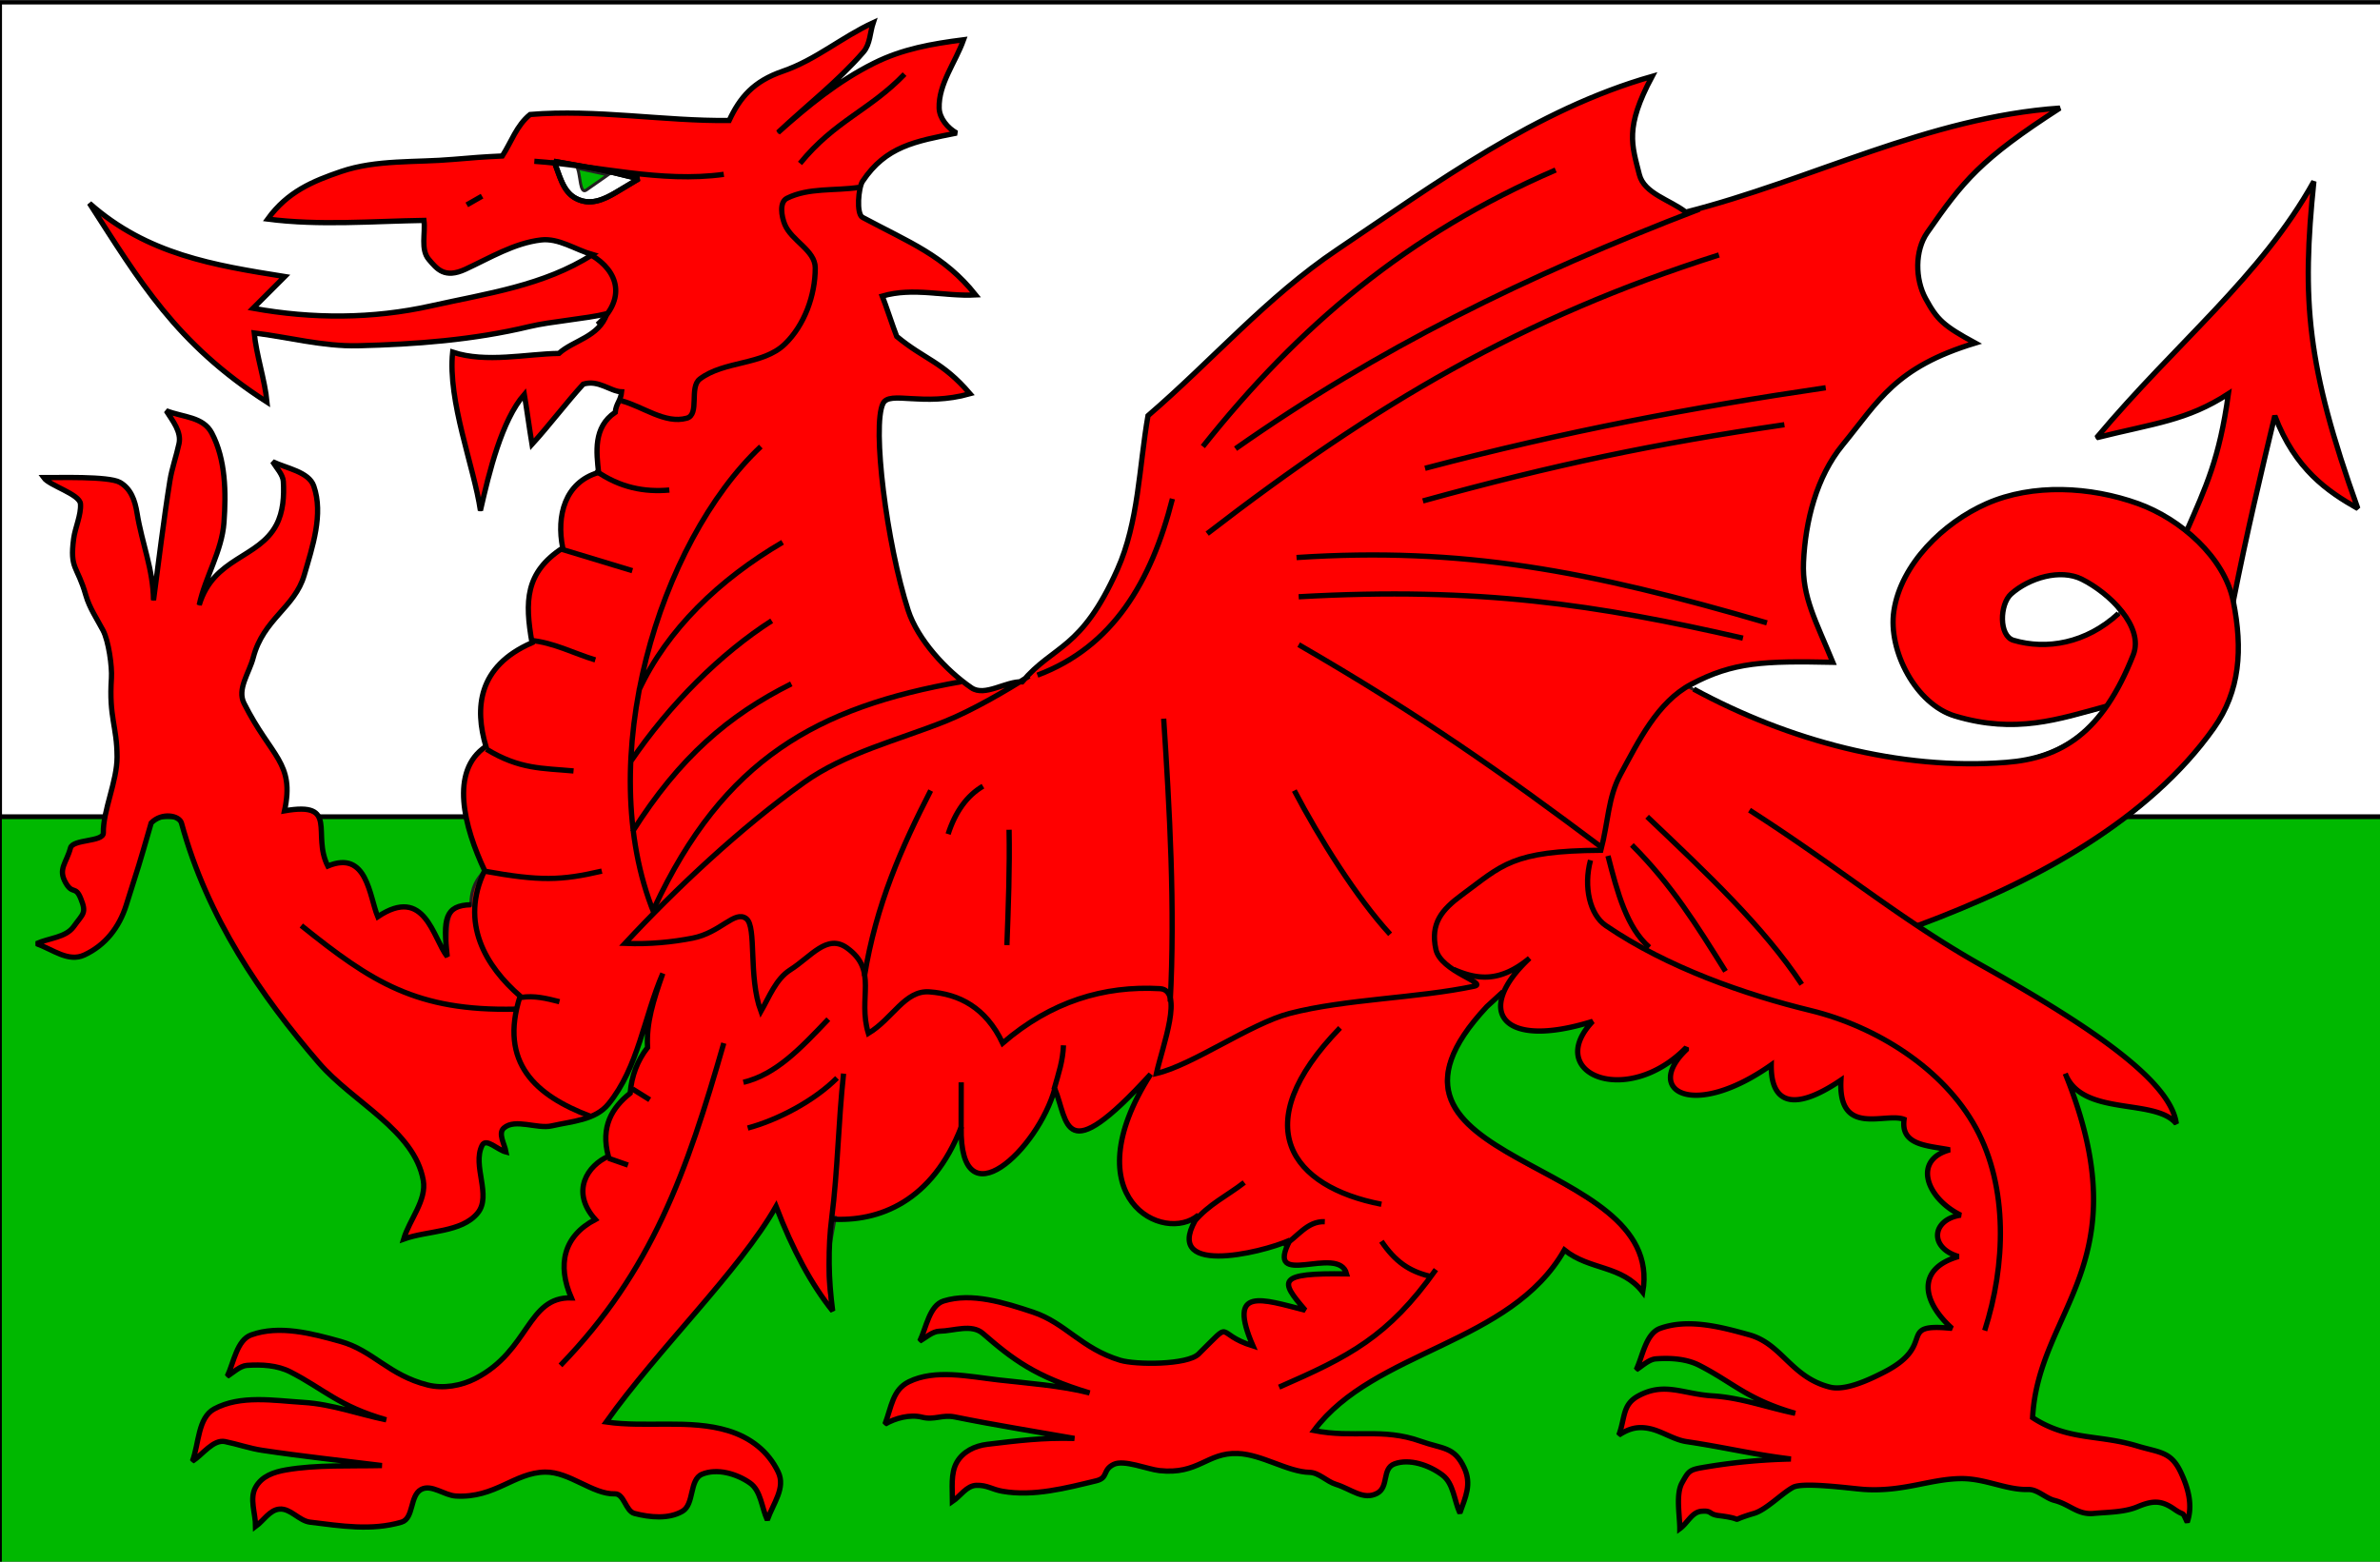 <svg xmlns="http://www.w3.org/2000/svg" viewBox="0 0 320 210"><rect x="0" y="0" width="320" height="210" fill="#333333" stroke="none"/><path fill-rule="evenodd" stroke="#000" stroke-width=".52" fill="#fff" d="M.01.338h320.938v109.426H.01z"/><path fill-rule="evenodd" stroke="#000" stroke-width=".5" fill="#00b800" d="M0 109.9h320.96v101.02H0z"/><path d="M293.983 71.398c2.517-5.8 4.377-9.63 5.58-18.385-5.58 3.611-9.848 3.94-17.727 5.91 10.724-12.804 22.105-21.669 29.217-34.471-1.64 15.976-.984 24.731 5.91 43.991-4.049-2.299-8.426-5.252-11.162-12.476-1.86 7.771-3.72 15.54-5.581 24.951-1.236-4.499-3.676-7.31-6.238-9.52z" stroke="#231f20" stroke-miterlimit="2.613" stroke-width=".4" fill="red"/><path d="M81.45 156.152l2.929.586M84.963 146.49l2.342 1.464" stroke="#231f20" stroke-miterlimit="2.613" stroke-width=".4" fill="none"/><path d="M112.2 164.058c6.539-.038 13.077-2.417 16.982-12.41-.203 12.988 10.326 2.99 12.59-5.165 1.818 4.385.977 11.083 12.884-1.96-10.639 16.72 1.854 22.917 6.443 18.924-5.466 8.42 8.392 5.159 12.297 3.392-3.612 6.802 6.539.474 7.613 4.532-9.468-.144-8.98.9-5.564 4.885-5.855-1.494-10.512-3.236-7.026 4.81-5.356-1.66-2.413-3.737-7.32 1.084-1.505 1.477-8.441 1.471-10.541.835-5.227-1.583-7.34-5.014-11.713-6.468-3.854-1.281-8.24-2.664-12.005-1.505-1.93.593-2.342 3.587-3.221 5.395.781-.447 1.719-1.31 2.635-1.327 1.969-.036 4.33-1.021 5.856.307 3.976 3.456 7.028 5.801 14.348 7.992-3.807-.98-8.42-1.308-12.298-1.752-4.004-.46-8.475-1.47-12.005.251-2.201 1.073-2.342 3.407-3.221 5.703 1.366-.806 3.375-1.353 4.977-.941 1.67.427 2.708-.375 4.393-.033 5.446 1.104 10.639 1.922 16.104 2.89-4.197-.121-7.577.296-11.712.792-1.681.202-3.272.973-4.1 2.42-.851 1.491-.585 3.514-.585 5.271 1.074-.725 1.898-2.138 3.222-2.174 1.48-.04 2.038.543 3.512.8 4.166.728 8.565-.435 12.591-1.408 1.674-.404.809-1.454 2.343-2.204 1.395-.683 4.562.657 6.149.83 5.273.578 6.398-2.462 10.54-2.301 3.272.127 6.695 2.472 9.663 2.538 1.24.029 2.311 1.23 3.514 1.602 2.08.644 3.705 2.196 5.563 1.215 1.622-.857.612-3.327 2.342-3.962 2.013-.738 4.655.163 6.442 1.508 1.502 1.13 1.562 3.4 2.343 5.1.78-2.204 1.603-3.874.585-6.073-1.335-2.88-2.88-2.51-5.856-3.572-5.186-1.85-8.979-.38-14.348-1.442 8.101-10.862 26.45-11.555 33.673-24.28 3.416 2.751 7.71 2.005 10.54 5.667 3.221-18.508-41.284-16.675-21.082-38.282l2.464-2.418.147-.21c-2.333 4.822 1.873 7.58 11.737 4.498-6.637 7.028 4.587 11.712 12.59 3.514v.293c-5.768 5.525.868 9.48 11.42 2.05-.074 4.637 2.44 6.734 9.369 2.05-.39 7.709 5.953 4.294 8.491 5.27-.488 3.513 3.123 3.513 6.149 4.099-5.075 1.366-3.123 6.54 1.464 8.784-3.904.585-4.295 4.392-.293 5.563-5.758 1.659-4.852 6.11-.878 9.663-7.698-.764-1.826 2.12-9.077 5.856-1.924.991-5.22 2.576-7.32 2.05-5.226-1.31-6.462-5.803-10.834-7.028-3.853-1.08-8.24-2.233-12.005-.878-1.93.693-2.342 3.709-3.22 5.563.78-.488 1.716-1.399 2.634-1.464 1.969-.14 4.1-.023 5.857.879 4.562 2.34 6.441 4.586 12.883 6.44-3.806-.78-7.25-2.1-11.126-2.341-4.004-.25-6.426-1.905-9.956 0-2.2 1.187-1.757 2.927-2.635 5.27 1.367-.878 2.497-1.204 4.1-.878 1.668.34 3.293 1.503 4.977 1.756 5.446.82 8.589 1.66 14.055 2.343-4.197.098-7.869.46-12.005 1.171-1.681.29-1.808.558-2.635 2.05-.852 1.534-.293 4.392-.293 6.148 1.074-.78 1.606-2.237 2.928-2.342 1.481-.118.868.405 2.342.586 4.166.51.659.89 4.685-.293 1.674-.492 3.737-2.683 5.271-3.514 1.396-.755 8.077.203 9.662.293 5.274.302 8.742-1.408 12.884-1.464 3.272-.044 6.109 1.551 9.077 1.464 1.24-.037 2.312 1.155 3.514 1.464 2.08.535 3.12 1.956 5.27 1.757 1.868-.173 4.127-.154 5.856-.878 2.012-.842 3.192-.958 4.978.292 1.5 1.05.976.098 1.757 1.758.78-2.246.14-4.59-.879-6.735-1.333-2.812-2.879-2.608-5.856-3.514-5.186-1.58-9.272-.683-14.055-3.807.782-14.737 14.738-20.69 4.392-46.262 2.245 5.856 12.103 3.22 14.933 6.734-.8-6.084-12.756-13.747-26.104-21.247-3.807-2.39-5.49-3.302-8.693-5.484 16.062-5.406 31.146-14.209 39.827-26.452 3.538-4.99 3.922-10.618 2.627-17.072-1.19-5.925-7.117-11.088-12.804-13.13-6.385-2.295-14.145-2.733-20.355 0-5.823 2.56-11.536 8.152-12.476 14.443-.803 5.384 2.995 12.554 8.208 14.117 8.174 2.453 13.898.438 20.327-1.248-3.14 4.431-7.513 6.807-13.433 7.486-14.344 1.115-29.884-3.288-42.63-10.205 5.458-3.358 10.076-3.44 19.321-3.255-2.235-5.455-4.149-8.79-3.94-13.46.249-5.531 1.743-11.477 5.253-15.759 4.873-5.94 7.014-10.427 17.834-13.71-4.293-2.336-5.114-3.12-6.672-5.987-1.414-2.603-1.47-6.434.223-8.864 4.823-6.929 7.115-9.829 17.834-16.744-17.732 1.22-33.454 9.72-50.307 13.988-2.079-1.643-5.596-2.481-6.238-5.05-.994-3.98-1.996-6.266 1.72-13.205-15.55 4.424-28.94 14.282-42.35 23.309-9.463 6.368-16.79 14.883-25.434 22.323-1.204 6.895-1.254 14.298-4.114 20.684-4.885 10.91-8.535 10.067-12.803 15.101-2.188-.109-5.008 2.04-6.817.807-3.403-2.32-7.236-6.487-8.508-10.404-2.902-8.949-4.878-24.814-3.387-27.829.881-1.782 5.37.477 11.701-1.312-3.757-4.39-6.027-4.535-9.857-7.708-.438-1.095-1.504-4.33-1.942-5.425 4.268-1.226 8.285.067 12.553-.152-4.233-5.324-8.928-7.066-15.208-10.433-.867-.465-.546-4.026 0-4.843 3.15-4.715 7.058-5.38 12.658-6.494-1.204-.658-2.315-1.985-2.355-3.356-.095-3.252 2.189-6.128 3.282-9.192-4.267.547-8.2 1.23-12.05 3.153-4.85 2.426-8.85 5.711-12.9 9.322 3.83-3.61 8.044-6.856 11.49-10.833.907-1.047.877-2.627 1.314-3.94-4.267 1.97-7.731 5.013-12.176 6.538-3.938 1.352-5.758 3.53-7.194 6.617-8.754.108-17.885-1.545-26.765-.805-1.831 1.482-2.534 3.72-3.737 5.58-2.408.11-4.194.243-6.594.455-5.044.445-10.313.003-15.103 1.64-3.79 1.297-7.193 2.707-9.848 6.39 7.003.9 14.007.286 21.01.177.22 1.751-.485 3.909.657 5.253 1.1 1.293 2.121 2.61 4.925 1.313 3.3-1.528 6.564-3.523 10.176-3.94 2.374-.273 4.597 1.313 6.895 1.97-6.533 4.192-14.27 5.24-21.667 6.894-7.891 1.765-15.978 1.768-23.966.329l4.267-4.269c-9.507-1.519-18.494-2.954-26.262-9.849 6.752 10.46 11.61 18.852 23.872 26.728-.286-2.984-1.434-6.313-1.721-9.295 4.647.574 9.261 1.83 13.942 1.721 7.735-.18 15.544-.777 23.067-2.582 2.868-.688 7.546-1.033 10.415-1.722-1.09 3.157-4.505 3.558-6.455 5.337-4.362.057-9.755 1.32-14.288-.173-.689 6.599 2.875 15.385 3.735 21.295 1.181-5.187 2.863-12.114 5.904-15.614.345 2.065.689 4.647 1.032 6.713 2.297-2.524 4.592-5.566 6.887-8.09 2.065-.631 3.615.975 5.163 1.032-.115 1.205-.746 1.55-.86 2.754-2.985 2.009-2.525 5.394-2.238 8.091-4.533 1.32-5.693 5.805-4.82 10.155-5.068 3.297-5.102 7.2-4.132 12.74-7.343 3.193-7.703 8.84-6.196 13.942-4.927 3.298-2.924 10.836-.172 16.696-.937 1.01-1.744 2.022-1.834 4.595-3.5.08-3.07 1.915-3.199 6.967-1.927-2.46-2.985-9.609-9.34-5.354-1.145-2.743-1.412-9.024-6.717-6.818-2.203-4.315 1.553-8.718-5.824-7.422 1.407-6.525-1.771-7.167-5.436-14.454-.973-1.933.687-4.063 1.235-6.157 1.36-5.212 5.58-6.71 6.848-11.068 1.118-3.843 2.607-8.219 1.29-11.998-.675-1.935-3.686-2.377-5.532-3.275.48.785 1.382 1.733 1.437 2.65.122 1.97-.017 4.102-.935 5.848-2.385 4.537-8.457 4.346-10.373 10.77.817-3.799 3.05-7.229 3.328-11.104.29-4 .232-8.465-1.638-12.012-1.167-2.212-3.787-2.097-6.12-2.998.865 1.375 2.056 2.819 1.713 4.419-.356 1.665-.95 3.282-1.22 4.965-.872 5.437-1.47 10.625-2.207 16.084-.056-4.198-1.545-7.575-2.216-11.718-.273-1.684-.82-3.28-2.302-4.122-1.526-.867-8.49-.62-10.248-.637.77 1.082 4.855 2.213 4.946 3.537.102 1.48-.724 3.196-.919 4.666-.55 4.161.494 3.576 1.636 7.614.475 1.676 1.502 3.186 2.317 4.727.74 1.402 1.23 4.85 1.125 6.433-.352 5.269.747 6.43.76 10.572.01 3.27-1.905 7.25-1.848 10.219.024 1.24-4.097.826-4.417 2.023-.555 2.075-1.708 2.82-.65 4.687.926 1.632 1.317.363 2.023 2.1.824 2.018.328 2.02-.94 3.794-1.066 1.49-3.335 1.53-5 2.293 2.237.803 4.27 2.525 6.427 1.528 2.823-1.307 4.692-3.712 5.628-6.68 1.632-5.171 1.67-5.168 3.363-11.078 1.441-1.472 3.794-1.016 4.08.036 3.48 12.757 10.674 23.192 18.447 32.209 4.618 5.356 12.868 9.088 14.055 15.811.478 2.706-1.855 5.27-2.636 7.906 3.221-1.172 7.793-.856 9.956-3.514 1.913-2.351-.77-6.365.585-9.077.54-1.08 2.05.586 3.222.879-.195-1.074-1.108-2.497-.293-3.221 1.503-1.337 4.481.156 6.441-.293 2.724-.623 5.844-.767 7.613-2.928 4.041-4.94 4.782-11.712 7.32-17.569-1.268 3.611-2.244 6.637-2.049 9.955-1.366 1.757-2.147 3.807-2.342 6.15-2.44 1.951-4.003 4.49-2.93 8.49-2.732 1.172-5.172 4.686-1.755 8.492-4.295 2.245-5.145 6.11-3.222 10.541-5.94-.177-5.63 7.097-12.883 10.834-1.924.992-4.34 1.405-6.442.878-5.226-1.31-7.34-4.63-11.712-5.856-3.853-1.08-8.24-2.233-12.004-.878-1.93.694-2.342 3.709-3.221 5.563.78-.488 1.716-1.4 2.635-1.464 1.969-.14 4.1-.023 5.856.879 4.563 2.34 6.441 4.587 12.884 6.441-3.808-.78-7.249-2.1-11.128-2.342-4.003-.25-8.473-1.028-12.003.878-2.202 1.189-2.05 4.685-2.93 7.027 1.367-.878 2.79-2.962 4.393-2.635 1.67.341 3.293.917 4.978 1.172 5.446.82 10.639 1.366 16.104 2.049-4.197.098-8.747-.127-12.884.585-1.681.29-3.27.852-4.099 2.343-.852 1.536 0 3.513 0 5.27 1.074-.78 1.898-2.237 3.22-2.342 1.483-.118 2.625 1.576 4.1 1.757 4.166.51 8.271 1.183 12.298 0 1.675-.492 1.1-3.56 2.636-4.392 1.396-.756 3.099.787 4.684.878 5.273.303 7.862-3.165 12.005-3.22 3.272-.045 6.4 3.016 9.37 2.927 1.242-.037 1.432 2.326 2.635 2.635 2.08.537 4.583.787 6.442-.292 1.623-.943.904-4.252 2.635-4.978 2.013-.843 4.654-.08 6.441 1.171 1.503 1.051 1.563 3.319 2.343 4.978.781-2.245 2.482-4.296 1.464-6.442-1.335-2.812-3.758-4.656-6.734-5.563-5.189-1.58-11.029-.39-16.398-1.171 6.93-9.76 17.96-20.399 22.84-28.988 2.244 5.857 4.782 10.541 7.613 14.055-1.173-6.07-.388-8.153.443-12.863" stroke="#231f20" stroke-miterlimit="2.613" stroke-width=".4" fill="red"/><path d="M74.425 21.748c.781 1.855 1.154 4.033 2.929 4.979 1.911 1.019 3.705.236 5.562-.879l2.928-1.756c-2.147-.489-4.273-1.081-6.44-1.465l-4.979-.879" fill="none"/><path d="M74.425 21.748c.781 1.855 1.154 4.033 2.929 4.979 1.911 1.019 3.705.236 5.562-.879l2.928-1.756c-2.147-.489-4.273-1.081-6.44-1.465l-4.979-.879z" stroke="#231f20" stroke-miterlimit="2.613" stroke-width=".4" fill="#fff"/><path d="M77.65 22.636c.39.976.31 3.531 1.171 2.929l2.928-2.05-4.099-.88" fill="none"/><path d="M77.65 22.636c.39.976.31 3.531 1.171 2.929l2.928-2.05-4.099-.88z" stroke="#231f20" stroke-miterlimit="2.613" stroke-width=".4" fill="#00b800"/><path d="M279.988 77.848c-2.899-1.448-7.225-.067-9.641 2.09-1.554 1.387-1.67 5.652.328 6.238 4.406 1.296 10.1.197 14.478-3.852-1.52-2.014-3.042-3.305-5.165-4.476z" stroke="#231f20" stroke-miterlimit="2.613" stroke-width=".4" fill="#fff"/><path d="M138.363 90.907c-3 1.944-7.787 4.693-11.258 6.082-6.377 2.549-13.46 4.256-19.042 8.256-8.554 6.129-17.192 14.247-24.034 21.617 3.38.137 6.4-.183 9.087-.706 3.77-.733 5.668-3.804 7.223-2.626 1.442 1.092.235 7.769 1.97 12.476 1.104-1.925 2.016-4.362 3.939-5.582 2.806-1.779 4.94-4.895 7.636-2.954 4.239 3.053 1.394 6.64 2.87 11.49 3.284-1.99 4.907-5.82 8.207-5.581 3.997.29 7.568 2.08 9.849 6.895 6.506-5.61 13.63-7.747 21.136-7.326 3.259.183.379 7.66-.464 11.406 4.807-1.097 12.697-6.726 17.912-8.074 7.596-1.963 17.142-2.035 24.816-3.661 1.917-.406-4.489-1.953-5.148-4.947-.767-3.488.775-5.328 3.487-7.326 5.471-4.028 6.699-5.924 18.693-6.008.997-3.755.952-7.1 2.626-10.177 2.458-4.52 4.973-9.743 9.52-12.147 5.678-3.002 9.797-3.14 19.042-2.955-2.235-5.455-4.15-8.79-3.94-13.46.248-5.531 1.742-11.477 5.252-15.759 4.873-5.94 7.015-10.427 17.834-13.71-4.293-2.336-5.114-3.12-6.672-5.987-1.414-2.603-1.469-6.434.223-8.864 4.823-6.929 7.115-9.829 17.834-16.744-17.731 1.22-33.454 9.72-50.306 13.988-2.08-1.643-5.597-2.481-6.239-5.05-.993-3.98-1.996-6.266 1.72-13.205-15.55 4.424-28.94 14.282-42.35 23.309-9.463 6.368-16.79 14.883-25.434 22.323-1.204 6.895-1.254 14.298-4.114 20.684-4.885 10.91-8.535 10.068-12.802 15.101-2.19-.109-5.01 2.04-6.818.807-3.402-2.32-7.236-6.487-8.507-10.404-2.903-8.949-4.88-24.814-3.388-27.829.881-1.782 5.37.477 11.701-1.312-3.757-4.39-6.027-4.535-9.857-7.708-.438-1.095-1.504-4.33-1.941-5.425 4.267-1.226 8.285.067 12.552-.152-4.232-5.324-8.927-7.066-15.207-10.433-.868-.465-.547-4.026 0-4.843 3.15-4.715 7.057-5.38 12.657-6.494-1.204-.658-2.315-1.985-2.355-3.356-.095-3.252 2.189-6.128 3.283-9.192-4.268.547-8.202 1.23-12.05 3.153-4.852 2.426-8.852 5.711-12.9 9.322 3.83-3.61 8.043-6.856 11.49-10.833.906-1.047.876-2.627 1.313-3.94-4.267 1.97-7.73 5.013-12.176 6.538-3.937 1.352-5.757 3.53-7.194 6.617-8.753.108-17.885-1.545-26.765-.805-1.83 1.482-2.533 3.72-3.737 5.58-2.408.11-4.194.243-6.594.455-5.044.445-10.312.003-15.102 1.64-3.79 1.297-7.194 2.707-9.85 6.39 7.005.9 14.008.286 21.012.177.219 1.751-.486 3.909.656 5.253 1.1 1.293 2.122 2.61 4.925 1.313 3.3-1.528 6.564-3.523 10.177-3.94 2.373-.273 4.596 1.313 6.895 1.97-6.534 4.192-14.272 5.24-21.668 6.894-7.891 1.765-15.977 1.768-23.966.329l4.267-4.269c-9.507-1.519-18.493-2.954-26.262-9.849 6.752 10.46 11.611 18.852 23.872 26.728-.286-2.984-1.433-6.313-1.72-9.295 4.647.574 9.26 1.83 13.942 1.721 7.735-.18 15.543-.777 23.066-2.582 2.869-.688 7.546-1.033 10.415-1.722-1.09 3.157-4.505 3.558-6.455 5.337-4.361.057-9.755 1.32-14.288-.173-.688 6.599 2.875 15.385 3.735 21.295 1.182-5.187 2.863-12.114 5.904-15.614.345 2.065.689 4.647 1.033 6.713 2.296-2.524 4.59-5.566 6.886-8.09 2.065-.631 3.615.975 5.164 1.032-.115 1.205-.747 1.55-.86 2.754-2.985 2.009-2.525 5.394-2.24 8.091-4.532 1.32-5.692 5.805-4.82 10.155-5.067 3.297-5.1 7.2-4.13 12.74-7.344 3.193-7.704 8.84-6.197 13.942-4.927 3.298-2.923 10.836-.172 16.696-3.381 7.053.171 12.891 4.772 16.885-2.887 9.001 2.123 13.381 9.411 16.145" stroke="#000" stroke-miterlimit="2.613" stroke-width=".71" fill="none"/><path d="M227.725 92.671c12.694 6.894 27.679 10.964 42.023 9.849 7.43-.578 12.91-3.945 17.07-14.445 1.51-3.809-3.23-8.345-6.893-10.177-2.899-1.45-7.104-.188-9.52 1.97-1.554 1.386-1.67 5.65.327 6.237 4.407 1.295 9.74.438 14.116-3.611" stroke="#000" stroke-miterlimit="2.613" stroke-width=".71" fill="none"/><path d="M283.2 94.969c-6.456 1.75-12.18 3.765-20.354 1.313-5.213-1.564-9.012-8.734-8.208-14.118.94-6.291 6.653-11.882 12.476-14.443 6.21-2.733 13.97-2.294 20.355 0 5.687 2.042 11.613 7.206 12.804 13.13 1.295 6.454.91 12.083-2.627 17.072-8.682 12.244-23.766 20.591-39.853 26.565" stroke="#000" stroke-miterlimit="2.613" stroke-width=".71" fill="none"/><path d="M294.037 71.337c2.518-5.8 4.378-9.63 5.581-18.385-5.58 3.612-9.848 3.94-17.727 5.91 10.724-12.803 22.105-21.668 29.217-34.47-1.64 15.975-.984 24.73 5.91 43.99-4.049-2.298-8.426-5.252-11.162-12.476-1.86 7.771-3.72 15.54-5.581 24.951M209.163 22.862c-19.91 8.59-34.55 20.984-47.434 37.185M166.125 60.338c19.031-13.372 38.943-23.23 62.366-32.21M162.313 71.762c22.643-17.47 42.36-29.085 68.808-37.478M191.6 62.975c18.836-4.978 35.918-8.199 53.875-10.834M191.313 67.363c17.665-4.88 31.232-7.712 48.605-10.25M174.325 74.975c22.254-1.464 39.236 1.757 63.246 8.784M174.613 80.25c24.302-1.366 40.113 1.074 59.73 5.564M157.637 67.075c-2.83 11.126-8.002 19.91-18.153 23.716M113.421 144.374c-.717 6.635-.776 12.975-1.592 19.385-.519 4.084-.437 8.266.128 12.53-2.83-3.514-5.368-8.198-7.613-14.055-4.88 8.589-15.909 19.227-22.839 28.987 5.369.781 11.209-.409 16.397 1.171 2.977.907 5.4 2.752 6.734 5.564 1.019 2.146-.682 4.196-1.464 6.441-.78-1.66-.84-3.926-2.342-4.978-1.788-1.25-4.429-2.014-6.441-1.17-1.732.725-1.013 4.035-2.635 4.977-1.859 1.08-4.362.83-6.443.293-1.202-.31-1.392-2.673-2.635-2.635-2.969.088-6.097-2.973-9.37-2.928-4.142.056-6.731 3.524-12.005 3.22-1.585-.09-3.287-1.634-4.684-.878-1.535.831-.96 3.9-2.636 4.393-4.026 1.183-8.131.51-12.297 0-1.475-.182-2.618-1.876-4.1-1.758-1.323.106-2.147 1.562-3.22 2.343 0-1.757-.853-3.735 0-5.27.828-1.492 2.417-2.053 4.098-2.343 4.138-.712 8.688-.488 12.884-.586-5.465-.683-10.657-1.23-16.104-2.049-1.685-.254-3.307-.83-4.977-1.172-1.604-.327-3.026 1.757-4.393 2.635.88-2.341.728-5.838 2.93-7.026 3.53-1.907 8-1.129 12.003-.879 3.879.242 7.32 1.562 11.127 2.342-6.442-1.854-8.32-4.101-12.883-6.441-1.757-.901-3.888-1.019-5.857-.878-.918.064-1.855.975-2.635 1.463.88-1.854 1.292-4.87 3.222-5.563 3.763-1.355 8.151-.202 12.003.878 4.373 1.226 6.487 4.546 11.713 5.856 2.101.528 4.517.114 6.441-.878 7.253-3.736 6.943-11.01 12.884-10.834-1.924-4.43-1.074-8.296 3.221-10.54-3.416-3.807-.976-7.32 1.756-8.492-1.073-4.001.49-6.54 2.93-8.491.194-2.343.975-4.393 2.342-6.15-.195-3.318.781-6.343 2.048-9.955-2.537 5.856-3.278 12.63-7.32 17.57-1.768 2.16-4.888 2.304-7.612 2.927-1.96.45-4.939-1.044-6.441.293-.815.724.097 2.147.292 3.221-1.171-.293-2.681-1.958-3.221-.879-1.356 2.712 1.327 6.726-.585 9.077-2.164 2.658-6.735 2.343-9.956 3.514.781-2.635 3.113-5.2 2.636-7.906-1.188-6.723-9.438-10.455-14.055-15.81-7.774-9.017-14.968-19.452-18.448-32.21-.286-1.051-2.638-1.507-4.08-.035-1.692 5.909-1.73 5.906-3.362 11.077-.936 2.968-2.805 5.373-5.629 6.68-2.156.997-4.19-.725-6.427-1.527 1.666-.764 3.935-.803 5-2.294 1.268-1.774 1.765-1.776.941-3.794-.706-1.737-1.098-.468-2.023-2.1-1.058-1.866.094-2.612.65-4.686.32-1.198 4.44-.784 4.417-2.024-.058-2.968 1.858-6.95 1.848-10.219-.013-4.142-1.112-5.303-.76-10.572.105-1.583-.385-5.03-1.126-6.433-.815-1.54-1.841-3.05-2.316-4.727-1.143-4.038-2.186-3.453-1.636-7.614.195-1.47 1.021-3.185.918-4.666-.09-1.324-4.176-2.455-4.946-3.536 1.758.016 8.723-.23 10.249.636 1.482.842 2.029 2.439 2.301 4.122.671 4.143 2.16 7.52 2.216 11.718.738-5.459 1.335-10.646 2.208-16.084.27-1.682.864-3.3 1.22-4.965.342-1.6-.849-3.044-1.714-4.419 2.334.902 4.954.787 6.12 2.998 1.87 3.547 1.928 8.012 1.639 12.012-.279 3.875-2.511 7.305-3.329 11.104 1.916-6.424 7.989-6.232 10.374-10.77.917-1.746 1.056-3.877.935-5.847-.055-.918-.958-1.865-1.438-2.65 1.847.897 4.858 1.34 5.532 3.275 1.317 3.778-.172 8.155-1.289 11.997-1.268 4.358-5.489 5.856-6.849 11.068-.547 2.095-2.207 4.224-1.235 6.157 3.665 7.287 6.844 7.928 5.436 14.453 7.378-1.296 3.622 3.107 5.824 7.423 5.305-2.207 5.573 4.074 6.718 6.817 6.355-4.255 7.412 2.895 9.34 5.354-.588-5.052-.302-6.886 3.198-6.967" stroke="#000" stroke-miterlimit="2.613" stroke-width=".71" fill="none"/><path d="M111.737 163.934c6.482.417 13.59-2.36 17.496-12.353-.204 12.987 10.324 2.99 12.59-5.166 1.817 4.386.976 11.083 12.883-1.96-10.639 16.72 1.854 22.917 6.443 18.925-5.467 8.42 8.392 5.158 12.297 3.391-3.612 6.802 6.539.474 7.613 4.532-9.468-.143-8.98.9-5.564 4.886-5.855-1.494-10.513-3.236-7.026 4.81-5.357-1.66-2.413-3.738-7.32 1.083-1.505 1.478-8.442 1.471-10.542.835-5.226-1.583-7.34-5.014-11.712-6.468-3.854-1.28-8.24-2.663-12.005-1.505-1.93.593-2.343 3.587-3.221 5.396.781-.448 1.718-1.31 2.635-1.327 1.968-.037 4.33-1.022 5.856.306 3.976 3.456 7.027 5.802 14.348 7.993-3.807-.98-8.42-1.309-12.298-1.753-4.004-.459-8.475-1.47-12.005.252-2.201 1.073-2.343 3.407-3.221 5.703 1.366-.807 3.375-1.353 4.977-.942 1.67.427 2.708-.374 4.393-.033 5.446 1.105 10.638 1.922 16.103 2.89-4.196-.12-7.576.297-11.71.792-1.682.202-3.273.974-4.1 2.421-.852 1.49-.586 3.514-.586 5.27 1.074-.724 1.898-2.137 3.221-2.173 1.482-.04 2.04.542 3.513.8 4.166.727 8.565-.435 12.591-1.408 1.674-.404.809-1.454 2.343-2.205 1.395-.683 4.562.657 6.148.83 5.274.579 6.4-2.461 10.542-2.3 3.271.126 6.693 2.472 9.662 2.538 1.24.028 2.311 1.229 3.514 1.601 2.08.645 3.705 2.197 5.562 1.215 1.623-.857.613-3.326 2.343-3.961 2.012-.739 4.655.163 6.442 1.507 1.502 1.13 1.562 3.4 2.343 5.1.78-2.204 1.603-3.874.585-6.072-1.335-2.881-2.88-2.51-5.856-3.573-5.187-1.85-8.979-.38-14.348-1.441 8.101-10.863 26.45-11.555 33.673-24.281 3.416 2.752 7.71 2.006 10.54 5.667 3.221-18.507-41.17-16.789-20.967-38.395l2.136-1.956.057-.057M75.356 183.61c12.298-12.689 16.983-25.962 21.96-43.335M40.512 124.462c9.468 7.614 15.504 11.534 28.778 11.241M116.226 131.295c1.561-9.663 5.002-17.372 8.907-24.986M157.338 134.711c.683-12.493-.098-26.157-.878-38.065M174.613 86.691c16.2 9.37 27.425 17.275 40.698 27.23M174.025 106.309c3.319 6.344 8.394 14.445 12.884 19.325M135.675 111.579c.098 5.173-.098 10.345-.293 15.519M180.175 138.225c-12.785 13.176-6.539 21.375 5.564 23.716M193.063 170.725c-6.442 9.077-11.713 11.712-21.083 15.811M80.041 63.262c3.319 2.343 6.637 2.93 9.955 2.635M75.356 73.813l9.663 2.928M71.257 86.105c3.22.293 5.857 1.757 8.784 2.635M65.401 100.745c4.489 2.733 7.515 2.538 11.713 2.928M65.109 117.142c7.515 1.367 10.345 1.269 15.81 0M70.086 134.125c1.757-.268 3.374.129 5.132.576M160.563 164.284c1.952-2.343 4.49-3.514 6.733-5.27M172.563 167.505c1.853-1.074 3.122-3.318 5.562-3.22M81.79 155.744l2.644.927M85.019 146.423l2.342 1.464M213.85 115.679c-.975 3.611-.065 7.34 2.05 8.784 8.291 5.664 18.837 9.311 27.524 11.42 8.842 2.146 17.905 7.819 22.253 15.81 4.343 7.98 4.002 18.447 1.172 27.232M107.565 21.975c4.685-5.759 9.37-7.125 14.055-12.005" stroke="#000" stroke-miterlimit="2.613" stroke-width=".71" fill="none"/><path d="M235.225 108.944c12.188 7.804 20.193 14.681 31.286 20.916 13.348 7.501 25.304 15.164 26.104 21.247-2.83-3.513-12.688-.878-14.932-6.734 10.345 25.571-3.611 31.525-4.393 46.263 4.783 3.123 8.868 2.226 14.055 3.806 2.977.906 4.523.702 5.856 3.514 1.018 2.145 1.66 4.49.879 6.735-.781-1.66-.256-.707-1.757-1.758-1.786-1.25-2.966-1.134-4.978-.292-1.73.725-3.988.705-5.856.878-2.15.2-3.19-1.221-5.27-1.756-1.202-.31-2.274-1.501-3.514-1.465-2.968.088-5.805-1.508-9.077-1.464-4.142.056-7.61 1.766-12.884 1.464-1.585-.09-8.266-1.048-9.662-.292-1.534.83-3.597 3.022-5.27 3.513-4.027 1.183-.52.804-4.686.293-1.474-.18-.86-.704-2.342-.586-1.322.105-1.854 1.562-2.928 2.343 0-1.757-.559-4.615.293-6.15.827-1.49.954-1.76 2.635-2.049a78.678 78.678 0 0112.005-1.17c-5.466-.684-8.609-1.524-14.055-2.344-1.684-.253-3.309-1.417-4.977-1.756-1.603-.326-2.733 0-4.1.878.878-2.342.436-4.083 2.635-5.27 3.53-1.905 5.952-.25 9.956 0 3.877.241 7.32 1.561 11.126 2.342-6.442-1.854-8.321-4.101-12.883-6.441-1.756-.902-3.888-1.02-5.857-.879-.918.065-1.854.976-2.635 1.464.879-1.854 1.291-4.87 3.221-5.563 3.765-1.355 8.152-.202 12.005.878 4.372 1.225 5.608 5.717 10.834 7.027 2.1.527 5.396-1.058 7.32-2.049 7.25-3.736 1.379-6.62 9.077-5.856-3.974-3.552-4.88-8.004.878-9.663-4.002-1.171-3.61-4.977.293-5.563-4.587-2.245-6.54-7.417-1.464-8.784-3.026-.586-6.637-.586-6.149-4.1-2.537-.975-8.881 2.44-8.491-5.27-6.93 4.685-9.442 2.588-9.37-2.05-10.551 7.43-17.187 3.477-11.42-2.049v-.293c-8.003 8.198-19.227 3.514-12.59-3.513-12.492 3.903-15.908-1.562-8.49-8.492-4.002 3.319-7.069 2.88-10.192 1.513M74.478 21.688c.78 1.855 1.153 4.032 2.928 4.978 1.911 1.019 3.705.236 5.563-.879l2.927-1.756c-2.146-.489-4.272-1.081-6.44-1.465l-4.979-.879" stroke="#000" stroke-miterlimit="2.613" stroke-width=".71" fill="none"/><path d="M74.478 21.688c.78 1.855 1.153 4.032 2.928 4.978 1.911 1.019 3.705.236 5.563-.879l2.927-1.756c-2.146-.489-4.272-1.081-6.44-1.465l-4.979-.879zM71.843 21.688c8.49.586 16.982 2.928 25.473 1.757M115.47 25.2c-3.22.487-6.749.007-9.663 1.464-1.05.525-.734 2.425-.292 3.513.897 2.207 4.1 3.474 4.1 5.857 0 3.677-1.449 7.697-4.1 10.247-2.964 2.853-8.136 2.205-11.419 4.685-1.477 1.116.026 4.775-1.757 5.27-2.92.811-5.856-1.561-8.784-2.341M102.294 60.05c-13.664 12.875-22.652 42.266-14.355 62.761M105.222 72.925c-8.49 4.978-15.518 11.713-19.326 19.91M103.759 83.475c-6.833 4.392-13.665 11.127-19.033 19.033M106.394 91.961c-8.394 4.197-15.03 9.858-21.375 19.912M129.238 91.669c-19.325 3.416-31.917 10.345-41.287 30.451M132.162 105.722c-2.147 1.27-3.708 3.417-4.685 6.442M221.462 109.823c7.91 7.515 15.618 14.737 20.79 22.546M219.412 113.629c5.369 5.368 8.687 10.736 12.59 16.982M216.2 115.093c1.27 4.977 2.538 9.662 5.564 12.297M111.371 137.054c-3.806 4.001-7.027 7.417-11.419 8.49M112.543 144.959c-3.124 3.123-8.004 5.66-12.006 6.734M142.988 140.567c-.098 2.148-.594 3.555-1.286 5.987M129.238 145.545c0 1.464-.01 3.88-.01 6.222M185.738 166.919c1.853 2.733 3.708 4.002 6.44 4.685M62.765 27.55l2.05-1.173M79.456 34.275c3.806 2.245 4.684 5.954.878 9.37" stroke="#000" stroke-miterlimit="2.613" stroke-width=".71" fill="none"/></svg>